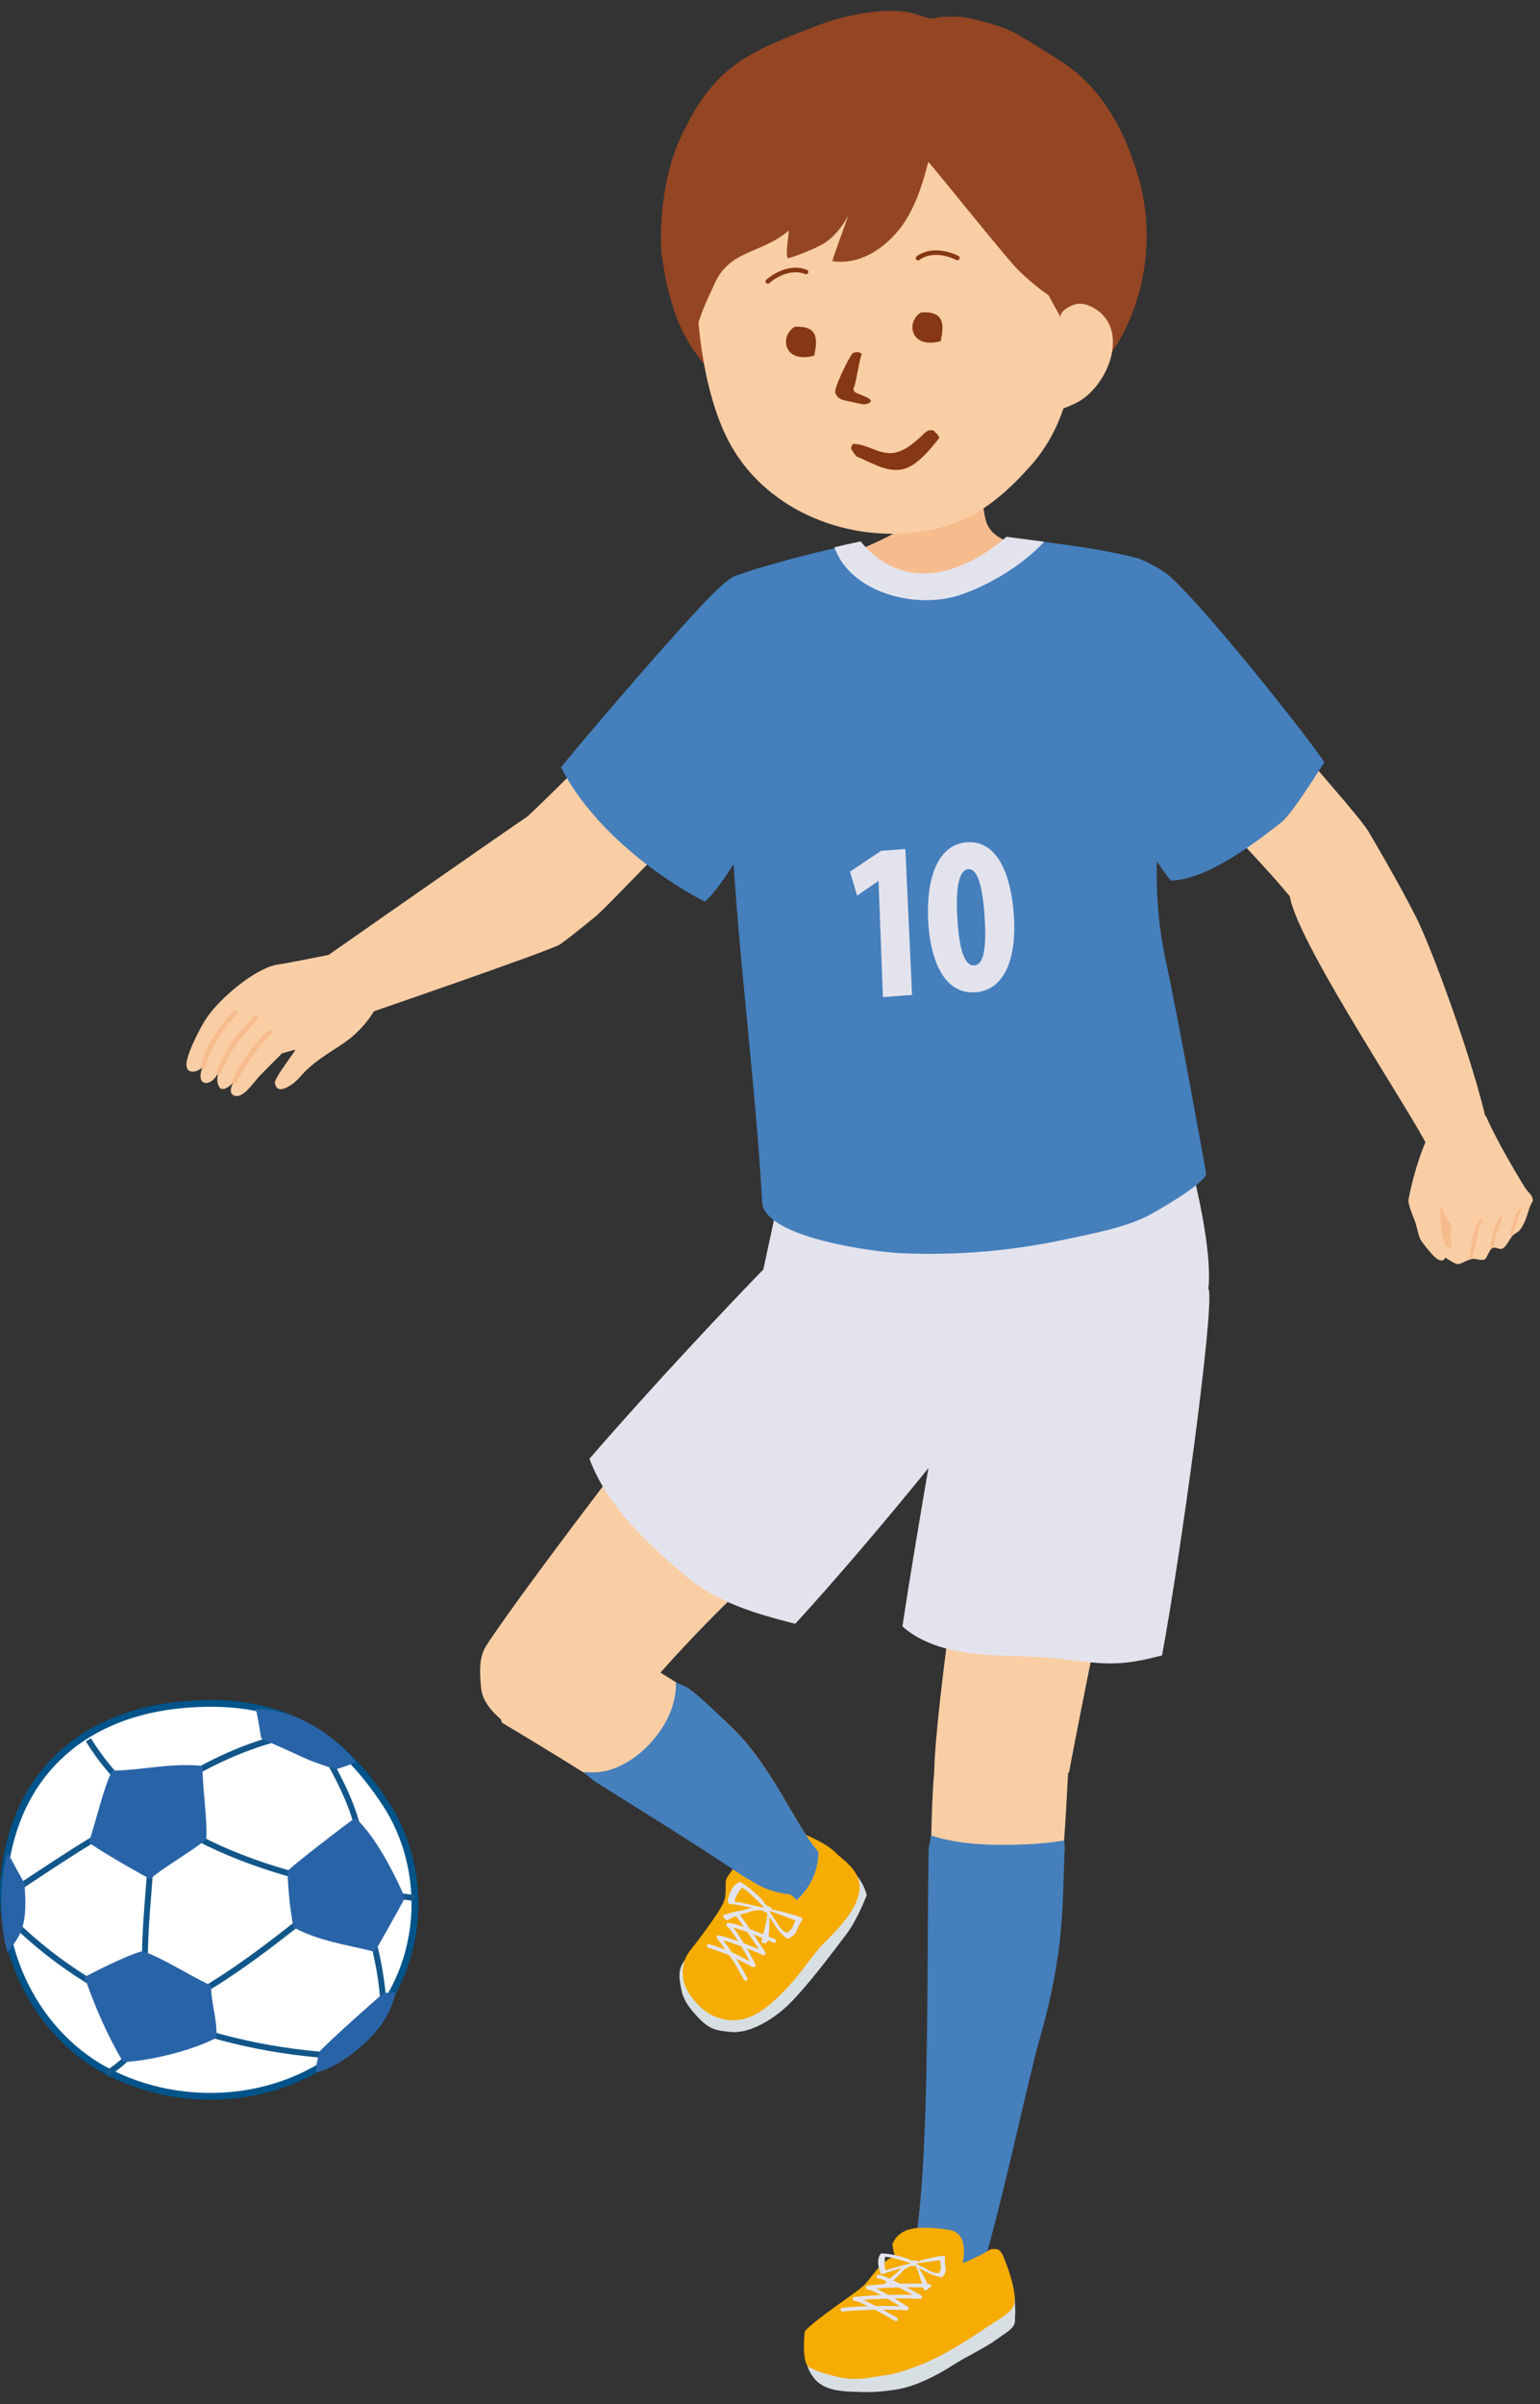 <svg viewBox="0 0 100 156" fill="none" xmlns="http://www.w3.org/2000/svg">
<rect x="0" y="0" width="100" height="156" fill="#333333" stroke="none"/>
<g clip-path="url(#clip0_181_2284)">
<path d="M56.284 122.983C55.974 121.748 54.954 120.965 53.925 119.99C53.434 119.523 52.357 119.531 51.58 119.188C49.008 119.646 48.108 122.929 47.039 124.84C46.443 125.906 44.343 126.589 44.14 127.93C44.077 128.353 44.191 128.839 44.247 129.122C44.38 129.802 44.779 130.341 45.369 130.956C46.145 131.767 46.634 131.76 47.384 131.853C48.702 132.016 50.276 130.963 51.108 130.176C52.373 128.98 54.166 126.554 54.947 125.532C55.472 124.848 55.944 123.82 56.283 122.983L56.284 122.983Z" fill="#D8DFE2"/>
<path d="M55.813 122.358C55.754 121.298 54.74 120.707 54.279 120.241C53.752 119.708 52.914 119.324 52.222 119.015C51.624 118.748 49.147 119.546 48.849 119.874C48.389 120.381 47.582 121.237 47.215 121.824C47.002 122.168 47.255 122.809 46.984 123.448C46.666 124.2 45.109 126.204 44.843 126.538C44.446 127.03 44.247 127.65 44.365 128.394C44.474 129.079 44.893 129.656 45.436 130.196C46.169 130.923 47.25 131.267 48.279 131.019C49.191 130.798 49.99 130.114 50.644 129.474C51.815 128.329 52.349 127.458 53.139 126.484C53.657 125.843 55.905 124.042 55.812 122.358L55.813 122.358Z" fill="#F6AC00"/>
<path d="M49.58 126.871C49.539 126.871 49.496 126.85 49.474 126.81C49.327 126.559 49.045 126.14 48.841 125.835L48.677 125.591C48.34 125.084 48.11 124.744 47.76 124.292C47.719 124.239 47.728 124.162 47.782 124.12C47.835 124.079 47.912 124.089 47.953 124.142C48.308 124.6 48.54 124.944 48.88 125.454L49.043 125.697C49.262 126.023 49.533 126.427 49.684 126.685C49.719 126.744 49.699 126.819 49.641 126.853C49.622 126.865 49.6 126.87 49.579 126.87L49.58 126.871Z" fill="#E4E3EE"/>
<path d="M50.27 126.077C50.253 126.077 50.235 126.073 50.219 126.065C49.635 125.795 47.708 125.025 47.302 125.025C47.297 125.025 47.294 125.027 47.289 125.025C47.223 125.025 47.169 124.973 47.167 124.907C47.166 124.839 47.218 124.782 47.285 124.78H47.297C47.798 124.78 49.845 125.623 50.322 125.843C50.383 125.871 50.409 125.944 50.382 126.005C50.361 126.05 50.317 126.077 50.27 126.077Z" fill="#E4E3EE"/>
<path d="M48.938 127.651C48.89 127.651 48.844 127.623 48.824 127.576C48.619 127.087 47.63 125.364 47.208 124.995C47.158 124.951 47.152 124.874 47.196 124.822C47.241 124.772 47.318 124.766 47.368 124.81C47.854 125.235 48.853 127.015 49.049 127.481C49.075 127.543 49.046 127.615 48.983 127.64C48.968 127.647 48.952 127.651 48.937 127.651H48.938Z" fill="#E4E3EE"/>
<path d="M49.58 126.871C49.563 126.871 49.544 126.868 49.529 126.86C48.961 126.598 47.019 125.868 46.66 125.838C46.593 125.832 46.543 125.773 46.548 125.706C46.554 125.639 46.608 125.59 46.68 125.594C47.097 125.629 49.089 126.387 49.631 126.637C49.693 126.665 49.719 126.738 49.691 126.8C49.67 126.845 49.626 126.87 49.58 126.87V126.871Z" fill="#E4E3EE"/>
<path d="M48.417 128.536C48.376 128.536 48.334 128.514 48.312 128.475C48.243 128.357 48.159 128.207 48.072 128.047C47.916 127.768 47.741 127.451 47.612 127.257C47.22 126.666 46.88 126.187 46.574 125.791C46.533 125.737 46.543 125.661 46.596 125.619C46.649 125.578 46.726 125.588 46.767 125.641C47.077 126.041 47.42 126.525 47.816 127.121C47.95 127.323 48.128 127.645 48.285 127.928C48.373 128.086 48.455 128.234 48.523 128.351C48.557 128.409 48.537 128.484 48.479 128.518C48.46 128.53 48.439 128.536 48.417 128.536Z" fill="#E4E3EE"/>
<path d="M48.938 127.65C48.92 127.65 48.903 127.647 48.886 127.639C48.681 127.544 48.449 127.425 48.21 127.303C47.817 127.102 47.409 126.893 47.067 126.763C46.766 126.65 46.434 126.536 45.986 126.393C45.923 126.372 45.887 126.304 45.907 126.239C45.927 126.175 45.996 126.141 46.06 126.16C46.512 126.304 46.849 126.419 47.153 126.535C47.508 126.67 47.921 126.881 48.32 127.085C48.556 127.206 48.785 127.323 48.988 127.417C49.05 127.445 49.077 127.517 49.049 127.579C49.028 127.624 48.983 127.65 48.938 127.65Z" fill="#E4E3EE"/>
<path d="M63.78 30.664L58.309 31.155C58.309 31.155 58.751 33.953 58.305 34.408C57.859 34.865 55.061 35.969 55.061 35.969C55.562 37.928 55.609 40.029 57.882 40.665C60.873 41.5 63.554 40.834 65.565 38.779C66.341 37.986 66.807 36.333 67.507 35.472C67.301 35.726 65.704 35.252 65.413 35.134C64.742 34.861 64.189 34.456 64.008 33.746C63.759 32.771 63.779 31.666 63.78 30.664Z" fill="#F7BC8E"/>
<path d="M53.146 120.184C51.504 118.233 50.159 114.665 47.534 112.107C44.522 109.173 42.378 108.351 40.408 107.068C39.745 106.636 35.85 105.244 35.243 104.844C35.135 105.243 31.838 109.582 32.584 111.782C36.21 113.929 45.898 119.905 51.146 123.761C52.284 123.015 53.132 121.747 53.146 120.185V120.184Z" fill="#FACEA5"/>
<path d="M47.534 112.107C46.172 110.78 45.278 109.959 44.694 109.546C44.453 109.376 44.11 109.312 43.881 109.162C44.039 111.839 41.224 114.904 38.683 115.01C38.405 115.022 38.126 115.01 37.848 114.988C38.136 115.168 38.389 115.455 38.687 115.642C42.859 118.249 47.882 121.362 51.146 123.76C52.284 123.014 53.133 121.746 53.147 120.184C51.504 118.232 50.159 114.664 47.534 112.107Z" fill="#457FBC"/>
<path d="M54.119 97.611L44.598 89.362C39.934 95.382 34.492 102.489 31.766 106.495C31.287 107.2 31.046 107.735 31.25 109.605C31.453 111.473 34.861 113.552 39.024 114.255C39.722 111.208 47.478 103.337 54.119 97.611Z" fill="#FACEA5"/>
<path d="M69.019 120.26C69.153 119.309 69.416 113.867 69.416 113.867C69.416 113.867 62.446 115.775 60.66 115.055C60.145 120.467 60.715 139.489 59.275 146.499C61.138 147.124 62.193 147.212 63.799 147.173C64.749 144.01 66.075 136.215 67.313 131.983C68.779 126.983 68.623 123.083 69.019 120.259V120.26Z" fill="#FACEA5"/>
<path d="M66.583 119.686C64.547 119.763 62.391 119.735 60.436 119.106C60.428 119.441 60.306 119.747 60.299 120.103C60.157 128 60.412 140.966 59.275 146.498C61.138 147.124 62.193 147.212 63.799 147.172C65.177 142.584 66.733 135.013 67.544 132.193C69.173 126.526 68.99 123.101 69.118 120.397C69.126 120.235 69.173 119.881 69.097 119.438C68.265 119.566 67.425 119.652 66.584 119.685L66.583 119.686Z" fill="#457FBC"/>
<path d="M63.041 95.592C63.041 95.592 60.716 110.785 60.661 115.054C62.369 116.328 69.43 115.019 69.43 115.019C69.22 115.701 73.29 95.475 73.551 94.801L63.041 95.592Z" fill="#FACEA5"/>
<path d="M78.497 83.698C78.489 83.658 78.469 83.621 78.456 83.582C78.473 83.489 78.49 83.396 78.495 83.307C78.697 79.682 76.498 72.004 75.718 70.795L51.453 72.826C51.441 73.826 50.405 78.466 49.568 82.378C47.464 84.533 42.365 89.934 38.277 94.661C39.407 97.727 42.005 100.121 44.448 102.206C46.537 103.99 49.067 104.718 51.638 105.372C54.242 102.54 57.72 98.443 60.285 95.27C59.764 98.312 59.081 102.334 58.597 105.54C58.798 105.713 59.005 105.88 59.227 106.025C60.126 106.612 61.139 106.947 62.189 107.148C64.274 107.549 66.382 107.4 68.484 107.602C69.511 107.702 70.535 107.875 71.567 107.929C72.742 107.992 73.805 107.842 74.94 107.549C75.112 107.506 75.284 107.464 75.457 107.422C76.677 100.845 78.822 85.206 78.497 83.699V83.698Z" fill="#E3E3ED"/>
<path d="M88.852 53.944C88.083 52.65 81.71 45.758 80.423 43.675C79.964 44.095 75.082 48.426 74.805 48.642C75.443 49.286 81.796 55.741 83.755 58.17C86.985 60.507 89.094 54.694 88.852 53.944Z" fill="#FACEA5"/>
<path d="M39.694 47.399C39.685 47.41 39.677 47.421 39.668 47.431C37.931 49.457 35.849 51.475 33.811 53.405C32.632 54.523 38.205 59.889 38.758 59.395C39.796 58.471 43.569 54.408 45.52 52.612C43.404 51.106 41.498 49.295 39.694 47.399Z" fill="#FACEA5"/>
<path d="M47.976 37.292C47.397 37.393 46.413 38.38 45.516 39.337C42.465 42.593 37.503 48.466 36.425 49.79C38.748 54.325 43.798 57.545 45.78 58.506C47.759 56.684 50.471 50.725 50.585 50.587C51.925 48.974 50.756 36.809 47.976 37.292Z" fill="#457FBC"/>
<path d="M78.318 76.173C78.324 76.018 76.287 64.983 75.808 62.869C74.305 56.219 75.702 52.355 75.688 45.663C75.687 44.963 74.637 36.427 73.842 36.215C72.118 35.757 69.828 35.426 67.954 35.181C67.18 35.08 66.396 35.102 65.833 35.028C61.801 39.064 58.11 38.444 55.529 35.285C52.015 36.025 49.13 36.872 47.977 37.293C47.956 39.691 47.436 49.455 47.442 51.176C47.464 58.316 49.086 70.057 49.487 77.999C49.607 80.343 56.921 81.249 58.426 81.319C62.082 81.49 65.758 81.177 69.336 80.396C71.004 80.032 72.944 79.685 74.488 78.921C75.051 78.642 78.299 76.767 78.318 76.173Z" fill="#457FBC"/>
<path d="M62.411 38.587C64.022 38.039 65.845 36.98 67.105 35.839C67.341 35.624 67.58 35.395 67.811 35.155C66.849 35.026 65.984 34.918 65.356 34.834C62.159 37.584 58.462 38.291 55.882 35.132C55.304 35.254 54.736 35.382 54.182 35.514C55.202 38.424 59.414 39.609 62.41 38.587L62.411 38.587Z" fill="#E3E3ED"/>
<path d="M75.739 37.218C75.518 37.049 74.464 36.407 73.841 36.214C73.35 36.063 71.965 39.578 71.11 42.884C70.382 45.698 70.673 47.196 70.819 48.151C70.964 49.106 71.356 49.903 72.065 51.007C73.507 53.251 75.01 55.895 76.015 57.137C78.71 57.137 82.618 53.763 83.183 53.387C83.952 52.747 85.553 50.131 85.993 49.473C85.183 48.123 77.666 38.684 75.739 37.218Z" fill="#457FBC"/>
<path d="M88.852 53.944C88.852 53.944 84.079 57.205 83.755 58.17C84.277 61.378 92.68 73.699 92.831 74.741C92.967 74.722 96.241 73.731 96.704 73.699C96.155 70.264 93.132 61.879 91.983 59.577C90.832 57.275 88.852 53.944 88.852 53.944H88.852Z" fill="#FACEA5"/>
<path d="M99.035 77.083C98.646 76.48 97.021 73.729 96.506 72.448C96.097 72.249 93.621 73.714 93.128 74.43C92.762 74.962 92.573 75.615 92.635 76.399C92.641 76.463 92.644 76.527 92.648 76.59C92.801 77.462 93.407 79.039 93.407 79.039C93.407 79.039 92.947 80.315 93.067 80.88C93.133 80.972 93.18 81.04 93.185 81.058C93.337 81.235 94.045 81.79 94.509 81.991C94.787 82.112 94.987 81.887 95.525 81.7C95.732 81.627 96.221 81.849 96.414 81.718C96.567 81.614 96.709 81.127 96.867 81.02C97.138 80.834 97.356 81.177 97.634 80.977C97.876 80.806 98.058 80.301 98.297 80.119C98.541 79.937 98.692 79.927 98.93 79.434C99.203 78.933 99.239 78.4 99.536 77.929C99.532 77.536 99.275 77.453 99.035 77.083Z" fill="#FACEA5"/>
<path d="M93.176 77.424C93.197 77.896 93.12 78.375 93.251 78.822C93.293 78.966 93.349 79.388 93.402 79.785C93.529 80.09 93.666 80.392 93.776 80.702C93.969 80.876 94.209 81.135 94.279 81.11C94.275 81.01 94.148 80.154 94.163 80.056C94.197 79.823 94.376 79.575 94.163 79.363C93.832 79.038 93.648 78.447 93.518 77.849C93.406 77.707 93.289 77.567 93.176 77.423V77.424Z" fill="#F7BC8E"/>
<path d="M95.723 79.946C95.532 80.537 95.491 81.136 95.414 81.738C95.468 81.723 95.522 81.718 95.578 81.714C95.63 81.421 95.721 81.135 95.799 80.847C95.915 80.408 96.087 79.504 96.101 79.487C96.155 79.424 96.334 79.149 96.29 79.087C95.801 79.242 95.785 79.753 95.723 79.946H95.723Z" fill="#F7BC8E"/>
<path d="M97.558 78.938C97.574 78.876 97.593 78.818 97.61 78.756C97.605 78.76 97.599 78.762 97.594 78.767C97.49 78.851 97.406 78.957 97.316 79.113C97.115 79.459 96.984 79.839 96.905 80.233C96.854 80.49 96.751 80.767 96.787 81.034C97.022 81.02 97.018 80.705 97.047 80.534C97.095 80.248 97.208 79.986 97.327 79.727C97.329 79.702 97.493 79.178 97.558 78.94V78.938Z" fill="#F7BC8E"/>
<path d="M98.454 79.491C98.558 79.099 98.699 78.621 98.83 78.367C98.83 78.362 98.83 78.355 98.829 78.351C98.832 78.361 98.567 78.554 98.538 78.598C98.316 78.924 98.209 79.473 98.102 79.855C98.086 79.916 98.073 80.258 98.056 80.275C98.097 80.235 98.144 80.2 98.194 80.171C98.271 79.942 98.364 79.717 98.454 79.492L98.454 79.491Z" fill="#F7BC8E"/>
<path d="M92.689 73.834C92.177 74.918 91.683 76.618 91.457 77.866C91.437 78.193 91.767 78.959 91.884 79.257C91.983 79.506 92.118 80.306 92.308 80.546C92.384 80.643 93.126 81.695 93.496 81.778C94.053 81.903 93.853 81.089 93.828 80.816C93.801 80.511 93.622 80.113 93.592 79.812C93.554 79.452 93.497 78.641 93.497 78.641C93.497 78.641 93.587 78.051 93.873 77.648C94.387 76.924 94.542 75.159 93.961 74.302C93.527 74.331 93.001 73.651 92.69 73.834H92.689Z" fill="#FACEA5"/>
<path d="M34.304 52.956C34.114 53.027 20.117 62.819 20.117 62.819L23.49 65.896C23.49 65.896 35.841 61.66 36.384 61.271C37.3 60.613 38.759 59.395 38.759 59.395C38.759 59.395 36.322 54.426 34.304 52.956Z" fill="#FACEA5"/>
<path d="M25.052 117.057C22.308 112.874 18.733 110.022 11.934 110.614C4.883 111.227 1.221 115.568 0.377 120.875C-0.512 126.453 2.37 132.14 7.215 134.543C12.387 137.108 18.884 136.337 23.03 132.436C27.669 128.074 27.987 121.535 25.052 117.057Z" fill="white"/>
<path d="M13.64 136.254C11.37 136.254 9.116 135.73 7.118 134.74C2.193 132.297 -0.733 126.452 0.161 120.841C1.127 114.768 5.412 110.96 11.916 110.395C12.515 110.344 13.102 110.316 13.663 110.316C20.074 110.316 23.216 113.855 25.237 116.937C28.003 121.158 28.185 127.891 23.182 132.597C20.675 134.955 17.287 136.254 13.641 136.254H13.64ZM13.662 110.755C13.114 110.755 12.539 110.781 11.954 110.832C5.666 111.379 1.526 115.052 0.594 120.909C-0.271 126.335 2.555 131.985 7.312 134.345C9.249 135.305 11.436 135.813 13.638 135.813C17.173 135.813 20.454 134.557 22.878 132.275C27.705 127.735 27.533 121.243 24.867 117.177C21.915 112.676 18.564 110.755 13.66 110.755L13.662 110.755Z" fill="#00548A"/>
<path d="M26.909 123.361C16.008 122.016 9.029 118.627 5.578 113.002L5.906 112.8C9.292 118.319 16.178 121.649 26.956 122.978L26.909 123.361Z" fill="#12568A"/>
<path d="M22.286 133.628C13.454 133.179 5.657 129.925 0.333 124.465L0.608 124.196C5.865 129.586 13.571 132.798 22.306 133.242L22.286 133.627L22.286 133.628Z" fill="#12568A"/>
<path d="M9.617 131.16L9.571 130.932C9.016 128.249 9.232 125.513 9.441 122.866C9.577 121.148 9.717 119.375 9.643 117.634C7.146 118.805 4.805 120.35 2.538 121.844C1.929 122.245 1.32 122.646 0.709 123.041L0.501 122.717C1.112 122.323 1.718 121.923 2.326 121.522C4.683 119.968 7.122 118.362 9.742 117.164L9.998 117.047L10.014 117.328C10.118 119.185 9.969 121.073 9.824 122.896C9.624 125.44 9.416 128.067 9.902 130.625C13.694 129.014 16.981 126.417 20.16 123.905C20.327 123.773 20.491 123.619 20.672 123.451C21.24 122.923 21.946 122.265 22.572 122.242C23.486 122.203 23.709 123.191 23.893 123.979C23.937 124.166 23.98 124.349 24.03 124.514C24.757 126.919 25.102 128.933 25.116 130.855L24.732 130.857C24.718 128.974 24.378 126.994 23.662 124.626C23.61 124.454 23.565 124.263 23.519 124.067C23.316 123.199 23.141 122.626 22.614 122.626C22.604 122.626 22.596 122.626 22.586 122.627C22.104 122.645 21.429 123.274 20.936 123.733C20.746 123.909 20.573 124.071 20.427 124.186C17.138 126.784 13.766 129.449 9.833 131.072L9.618 131.161L9.617 131.16Z" fill="#12568A"/>
<path d="M9.588 117.275L9.354 116.969C14.935 112.697 19.924 112.112 20.231 112.302L20.325 112.504C20.3 112.646 20.16 112.674 20.092 112.688L20.083 112.647L20.082 112.652C19.645 112.596 14.914 113.198 9.588 117.275Z" fill="#12568A"/>
<path d="M23.213 122.659L22.999 122.437C22.55 121.974 21.88 121.78 21.254 121.932L21.162 121.558C21.822 121.398 22.517 121.553 23.046 121.963C23.935 118.986 21.914 115.542 20.281 112.76L20.016 112.307L20.347 112.112L20.612 112.565C22.337 115.503 24.484 119.16 23.316 122.368L23.212 122.658L23.213 122.659Z" fill="#12568A"/>
<path d="M6.989 134.768L6.785 134.441C8.216 133.543 9.397 132.195 9.867 130.923L10.228 131.057C9.632 132.669 8.164 134.03 6.989 134.768Z" fill="#12568A"/>
<path d="M13.147 114.594C11.033 114.373 9.05 114.906 7.299 114.896C6.786 115.741 6.133 118.576 5.761 119.569C7.299 120.614 9.758 121.938 9.758 121.938C10.352 121.348 12.847 119.877 13.396 119.349C13.474 118.086 13.147 116.022 13.147 114.594Z" fill="#2963A7"/>
<path d="M24.335 126.656C24.346 126.637 25.717 124.245 26.294 123.159C25.928 122.278 24.562 119.313 23.071 117.965C22.339 118.478 19.395 120.734 18.667 121.41C18.723 122.784 18.827 123.821 19.051 125.066C20.7 125.967 22.534 126.197 24.335 126.656Z" fill="#2963A7"/>
<path d="M9.277 126.607C8.172 126.881 5.669 128.194 5.493 128.294C6.192 130.275 6.923 131.983 7.995 133.814C9.895 133.715 12.534 133.03 14.053 132.24C14.117 130.99 13.697 129.986 13.707 128.841C12.245 128.174 10.786 127.176 9.277 126.607Z" fill="#2963A7"/>
<path d="M23.061 133.121C24.702 131.798 25.353 130.669 25.707 129.29L24.928 129.321C24.128 129.987 21.689 132.172 20.792 133.077C20.772 133.095 20.479 133.95 20.534 134.467C20.537 134.489 21.574 134.319 23.061 133.12V133.121Z" fill="#2963A7"/>
<path d="M1.367 125.341C1.732 124.366 1.653 123.321 1.598 122.23C1.446 121.952 1.295 121.672 1.134 121.4C1.002 121.173 0.773 120.687 0.504 120.267C-0.037 121.696 -0.061 125.066 0.489 126.687C0.847 126.212 1.12 125.89 1.368 125.341L1.367 125.341Z" fill="#2963A7"/>
<path d="M23.107 114.337C21.511 112.384 19.046 110.898 16.599 110.898C16.752 111.389 16.862 112.279 16.961 112.785C17.003 112.822 17.049 112.854 17.091 112.889C18.031 113.273 18.948 113.712 19.882 114.128C20.499 114.405 21.157 114.595 21.797 114.819C22.265 114.667 22.549 114.594 23.107 114.337Z" fill="#2963A7"/>
<path d="M62.49 147.034C62.649 146.154 62.791 144.881 61.588 144.69C60.825 144.569 59.524 144.439 58.804 144.754C58.361 144.947 58.093 145.261 57.948 145.628C57.982 145.906 58.044 146.182 58.122 146.463C58.283 146.699 58.431 146.941 58.542 147.22C59.82 147.386 61.171 147.291 62.49 147.034Z" fill="#F6AC00"/>
<path d="M65.89 149.06C65.839 149.072 52.364 153.16 52.364 153.16C52.364 153.16 52.325 153.636 52.87 154.336C53.423 155.046 54.46 155.167 55.217 155.199C56.431 155.248 56.982 155.251 58.195 155.063C59.428 154.871 60.876 154.138 61.934 153.444C62.668 152.963 64.019 152.331 64.725 151.803C65.058 151.554 65.445 151.355 65.729 151.035C66 150.732 65.872 150.537 65.926 150.128C65.941 150.009 65.89 149.06 65.89 149.06Z" fill="#D8DFE2"/>
<path d="M65.738 148.151C65.582 147.504 65.295 146.762 65.132 146.378C64.97 145.994 64.76 145.879 64.314 145.968C63.749 146.325 62.453 146.959 61.743 147.1C60.8 147.285 59.676 147.039 58.756 146.551C57.587 145.934 56.633 147.814 56.092 148.308C55.429 148.915 53.102 150.374 52.263 151.274C52.152 152.254 52.175 153.353 52.519 153.604C52.524 153.617 53.351 154.055 54.713 154.303C55.776 154.497 56.559 154.258 57.781 154.087C59.781 153.653 61.739 152.603 63.638 151.308C64.519 150.708 65.421 150.22 65.71 149.814C65.999 149.407 65.894 148.798 65.738 148.151Z" fill="#F6AC00"/>
<path d="M61.351 146.745C61.349 146.632 61.389 146.523 61.343 146.413C61.331 146.383 61.292 146.371 61.252 146.377C60.709 146.454 60.18 146.565 59.666 146.721C59.624 146.734 59.583 146.745 59.542 146.757C59.546 146.741 59.551 146.725 59.558 146.714C59.575 146.681 59.27 146.65 59.217 146.702C59.213 146.704 59.211 146.708 59.208 146.712C59.163 146.687 59.117 146.661 59.07 146.638C58.911 146.559 58.736 146.502 58.557 146.451C58.158 146.336 57.681 146.238 57.25 146.229C57.224 146.229 57.2 146.241 57.186 146.257C56.945 146.553 57.015 146.968 57.098 147.291C57.118 147.366 57.171 147.525 57.236 147.556C57.347 147.61 57.498 147.5 57.614 147.464C57.84 147.39 58.147 147.294 58.571 147.169C58.338 147.319 58.361 147.397 58.135 147.567C57.837 147.79 57.605 148.03 57.352 148.295C57.319 148.33 57.669 148.514 57.716 148.422C57.799 148.264 57.956 148.055 58.087 147.916C58.291 147.699 58.482 147.532 58.653 147.339C58.764 147.214 59.03 147.085 59.152 147.027C59.153 147.034 59.153 147.041 59.155 147.048C59.242 147.061 59.339 147.055 59.435 147.043C59.449 147.053 59.465 147.063 59.482 147.074C59.718 147.588 59.83 148.127 60.026 148.65C60.112 148.619 60.197 148.585 60.28 148.548C60.365 148.382 59.919 147.583 59.813 147.414C59.775 147.353 59.709 147.26 59.647 147.171C59.665 147.182 59.684 147.191 59.701 147.2C59.921 147.301 60.126 147.416 60.337 147.526C60.474 147.597 60.894 147.738 61.128 147.777C61.246 147.796 61.413 147.481 61.409 147.271C61.406 147.094 61.355 146.923 61.351 146.745ZM57.494 147.256C57.429 147.148 57.446 146.977 57.441 146.86C57.436 146.719 57.475 146.444 57.475 146.444C57.475 146.444 57.771 146.478 57.903 146.505C58.243 146.576 59 146.797 59.142 146.86C59.142 146.864 59.142 146.867 59.142 146.87C58.653 147.003 58.222 147.102 57.738 147.25C57.625 147.284 57.583 147.401 57.495 147.256L57.494 147.256ZM60.971 147.496C60.719 147.56 60.346 147.353 60.156 147.239C59.921 147.099 59.738 147.052 59.523 146.896C59.523 146.889 59.525 146.882 59.525 146.876C59.674 146.835 60.519 146.751 61.039 146.673C61.078 146.831 61.06 146.907 61.093 147.067C61.118 147.184 61.042 147.478 60.971 147.496Z" fill="#E4E3EE"/>
<path d="M59.743 149.178C59.718 149.178 59.692 149.169 59.671 149.153C59.528 149.06 57.478 147.902 57.023 147.851C56.956 147.843 56.908 147.783 56.916 147.715C56.923 147.648 56.982 147.604 57.051 147.608C57.597 147.669 59.741 148.902 59.815 148.957C59.87 148.997 59.882 149.073 59.841 149.127C59.818 149.161 59.78 149.178 59.743 149.178Z" fill="#E4E3EE"/>
<path d="M56.355 148.563C56.293 148.563 56.241 148.518 56.234 148.455C56.225 148.388 56.273 148.327 56.34 148.319C57.403 148.192 59.162 148.145 60.345 148.213C60.412 148.217 60.463 148.275 60.46 148.342C60.456 148.409 60.403 148.464 60.331 148.457C59.16 148.39 57.419 148.436 56.37 148.562C56.365 148.563 56.36 148.563 56.356 148.563H56.355Z" fill="#E4E3EE"/>
<path d="M58.877 149.915C58.852 149.915 58.826 149.907 58.804 149.89C58.637 149.773 56.784 148.611 56.341 148.561C56.274 148.553 56.226 148.493 56.233 148.426C56.242 148.36 56.3 148.314 56.368 148.318C56.927 148.381 58.933 149.682 58.951 149.694C59.005 149.735 59.016 149.812 58.976 149.866C58.952 149.899 58.914 149.915 58.878 149.915L58.877 149.915Z" fill="#E4E3EE"/>
<path d="M55.489 149.3C55.428 149.3 55.375 149.255 55.369 149.192C55.36 149.125 55.408 149.065 55.475 149.056C56.562 148.926 58.599 148.866 59.75 148.933C59.817 148.936 59.869 148.995 59.864 149.062C59.861 149.128 59.813 149.187 59.736 149.177C58.597 149.113 56.579 149.17 55.505 149.299C55.499 149.299 55.494 149.3 55.489 149.3Z" fill="#E4E3EE"/>
<path d="M58.179 150.628C58.155 150.628 58.129 150.62 58.107 150.604C57.965 150.511 55.925 149.351 55.476 149.3C55.409 149.292 55.36 149.231 55.368 149.164C55.375 149.097 55.433 149.054 55.503 149.056C56.059 149.119 58.235 150.394 58.252 150.407C58.307 150.446 58.318 150.523 58.278 150.578C58.254 150.611 58.217 150.628 58.179 150.628Z" fill="#E4E3EE"/>
<path d="M54.705 150.004C54.643 150.004 54.59 149.959 54.583 149.896C54.575 149.829 54.623 149.768 54.69 149.761C55.803 149.625 57.757 149.605 58.885 149.671C58.952 149.675 59.003 149.732 59 149.8C58.996 149.867 58.939 149.928 58.871 149.915C57.754 149.852 55.819 149.871 54.719 150.003C54.714 150.004 54.709 150.004 54.705 150.004Z" fill="#E4E3EE"/>
<path d="M51.731 124.161C51.835 124.028 51.916 123.88 51.918 123.716C51.922 123.483 51.63 123.174 51.461 123.038C51.295 122.905 51.143 122.911 50.938 122.879C50.165 122.759 49.421 122.479 48.763 122.035C48.62 121.966 48.485 121.892 48.358 121.813C48.289 121.928 48.244 122.061 48.223 122.206C48.168 122.597 48.415 123.132 48.652 123.38C49.088 123.837 50.779 125.135 51.447 124.466C51.538 124.375 51.644 124.274 51.731 124.161Z" fill="#F6AC00"/>
<path d="M51.92 124.856C51.985 124.739 52.091 124.653 52.111 124.516C52.117 124.479 52.084 124.447 52.041 124.431C51.445 124.218 50.844 124.047 50.231 123.932C50.183 123.922 50.134 123.912 50.085 123.902C50.1 123.887 50.115 123.874 50.128 123.866C50.165 123.842 49.875 123.649 49.791 123.672C49.786 123.673 49.781 123.675 49.776 123.676C49.745 123.627 49.714 123.577 49.682 123.529C49.568 123.364 49.427 123.213 49.276 123.066C48.941 122.738 48.519 122.385 48.088 122.146C48.062 122.132 48.03 122.131 48.008 122.139C47.586 122.31 47.408 122.764 47.298 123.136C47.273 123.224 47.231 123.411 47.278 123.477C47.358 123.591 47.577 123.561 47.715 123.585C47.988 123.631 48.355 123.698 48.856 123.799C48.532 123.825 48.509 123.916 48.179 123.967C47.744 124.033 47.366 124.152 46.95 124.285C46.896 124.3 47.139 124.675 47.242 124.607C47.42 124.492 47.704 124.365 47.921 124.294C48.256 124.185 48.549 124.118 48.838 124.016C49.027 123.949 49.372 123.959 49.53 123.966C49.526 123.974 49.523 123.981 49.52 123.989C49.6 124.048 49.702 124.094 49.805 124.134C49.815 124.152 49.824 124.171 49.835 124.19C49.765 124.836 49.554 125.44 49.438 126.072C49.543 126.085 49.65 126.097 49.756 126.104C49.941 125.982 49.971 124.938 49.966 124.71C49.963 124.629 49.952 124.499 49.942 124.377C49.956 124.397 49.969 124.417 49.981 124.434C50.142 124.655 50.28 124.879 50.426 125.103C50.522 125.248 50.861 125.614 51.074 125.779C51.181 125.862 51.539 125.633 51.662 125.419C51.766 125.239 51.818 125.039 51.92 124.857V124.856ZM47.718 123.312C47.718 123.169 47.836 123.006 47.902 122.885C47.981 122.74 48.186 122.483 48.186 122.483C48.186 122.483 48.465 122.675 48.581 122.771C48.883 123.025 49.514 123.652 49.618 123.792C49.617 123.796 49.614 123.798 49.613 123.801C49.039 123.674 48.545 123.545 47.967 123.435C47.834 123.41 47.719 123.505 47.718 123.312ZM51.086 125.411C50.791 125.341 50.54 124.933 50.416 124.717C50.263 124.449 50.106 124.304 49.984 124.033C49.988 124.025 49.993 124.019 49.997 124.012C50.171 124.051 51.075 124.417 51.648 124.616C51.592 124.797 51.529 124.862 51.466 125.043C51.421 125.173 51.167 125.43 51.086 125.411Z" fill="#E4E3EE"/>
<path d="M12.183 68.634C12.466 67.67 13.159 66.465 13.292 66.248C13.388 66.09 13.51 65.916 13.654 65.734C14.461 64.712 15.969 63.387 17.347 62.792C17.718 62.632 18.116 62.572 18.487 62.518C18.86 62.464 22.401 61.751 23.145 61.612C23.308 61.581 24.938 63.714 24.853 63.918C24.904 64.914 23.862 66.617 22.38 67.648C21.518 68.247 20.732 68.663 19.934 69.407C19.605 69.713 19.288 70.161 18.909 70.399C18.627 70.575 17.957 70.992 17.849 70.27C17.815 70.041 18.585 68.995 18.801 68.682C18.841 68.62 19.231 68.113 19.164 68.121C19.098 68.13 18.311 68.356 18.311 68.356C18.311 68.356 16.948 69.72 16.851 69.825C16.457 70.255 15.836 71.216 15.3 71.12C14.702 71.01 15.147 70.248 15.147 70.248C15.147 70.248 14.719 70.722 14.412 70.664C14.257 70.636 14.211 70.506 14.153 70.343C14.039 70.028 14.182 69.613 14.182 69.613C14.182 69.613 14.002 69.949 13.787 70.115C13.487 70.344 13.265 70.294 13.153 70.202C12.994 70.074 12.957 69.707 13.161 69.225C12.888 69.597 11.817 69.885 12.184 68.632L12.183 68.634Z" fill="#FACEA5"/>
<path d="M13.186 69.362C13.169 69.362 13.151 69.359 13.134 69.353C13.05 69.324 13.005 69.234 13.033 69.148L13.054 69.086C13.129 68.849 13.357 68.128 13.779 67.385C14.054 66.897 14.789 65.965 15.136 65.624C15.199 65.562 15.301 65.563 15.363 65.627C15.426 65.69 15.425 65.792 15.36 65.854C15.028 66.181 14.324 67.077 14.059 67.544C13.654 68.258 13.433 68.955 13.361 69.184L13.338 69.253C13.315 69.32 13.253 69.362 13.186 69.362Z" fill="#F7BC8E"/>
<path d="M14.205 69.75C14.188 69.75 14.17 69.747 14.153 69.741C14.069 69.712 14.024 69.622 14.053 69.536C14.107 69.378 14.506 68.466 15.037 67.646C15.361 67.149 16.421 66.01 16.467 65.961C16.528 65.896 16.63 65.893 16.694 65.953C16.759 66.014 16.762 66.116 16.702 66.18C16.691 66.193 15.615 67.349 15.307 67.822C14.757 68.67 14.387 69.552 14.357 69.641C14.335 69.707 14.271 69.75 14.205 69.75Z" fill="#F7BC8E"/>
<path d="M15.213 70.34C15.19 70.34 15.167 70.335 15.145 70.325C15.064 70.287 15.03 70.192 15.067 70.111C15.581 69.008 16.724 67.436 17.42 66.874C17.489 66.819 17.591 66.83 17.647 66.898C17.703 66.968 17.691 67.069 17.622 67.125C16.968 67.652 15.847 69.198 15.358 70.247C15.331 70.306 15.273 70.34 15.213 70.34V70.34Z" fill="#F7BC8E"/>
<path d="M57.333 64.706L57.047 57.175L57.026 57.177L55.657 58.116L55.193 56.563L57.216 55.212L58.79 55.093L59.225 64.563L57.333 64.706Z" fill="#E3E3ED"/>
<path d="M60.27 59.76C60.133 57.094 60.852 54.801 62.775 54.657C64.844 54.503 65.652 56.93 65.828 59.279C66.058 62.363 65.138 64.257 63.356 64.391C61.222 64.551 60.392 62.138 60.27 59.76ZM63.934 59.459C63.798 57.431 63.459 56.359 62.873 56.403C62.32 56.444 62.038 57.438 62.165 59.592C62.293 61.746 62.668 62.694 63.268 62.648C63.727 62.614 64.105 62.035 63.934 59.459Z" fill="#E3E3ED"/>
<path d="M69.104 4.116C68.172 3.49 67.215 2.933 66.261 2.334C65.352 1.767 63.838 1.373 62.833 1.163C62.257 1.042 61.733 1.097 61.15 1.102C60.818 1.104 60.597 1.252 60.276 1.179C60.276 1.179 59.446 0.912 59.275 0.867C57.588 0.413 54.79 0.973 52.934 1.709C50.685 2.602 48.264 3.429 46.593 5.201C44.456 7.469 43.625 10.191 43.14 13.313C42.818 15.381 43.202 17.244 43.582 19.376C43.779 20.48 44.369 21.719 44.989 22.655C45.162 22.915 46.469 24.682 46.718 24.656C46.718 24.656 69.793 25.362 69.833 25.363C70.595 25.387 72.046 23.1 72.403 22.541C74.396 19.425 74.972 15.338 73.991 11.741C73.192 8.808 71.694 5.852 69.103 4.116H69.104Z" fill="#944523"/>
<path d="M45.271 18.953L46.745 8.846L61.381 7.036L69.496 21.714C69.942 24.802 68.898 28.002 66.948 30.199C64.618 32.823 62.492 34.289 58.964 34.589C54.264 34.99 49.123 32.725 47.016 28.022C45.316 24.231 45.225 19.218 45.271 18.953Z" fill="#FACEA5"/>
<path fill-rule="evenodd" clip-rule="evenodd" d="M70.88 19.91C73.501 21.209 71.993 25.16 69.807 26.184C69.619 26.273 68.318 26.88 67.969 26.721C67.622 26.561 68.868 20.497 68.868 20.492C68.901 20.097 69.706 19.73 70.027 19.71C70.315 19.694 70.611 19.774 70.88 19.91Z" fill="#FACEA5"/>
<path fill-rule="evenodd" clip-rule="evenodd" d="M55.597 25.493C55.429 25.403 55.369 25.252 55.463 25.109C55.559 24.963 55.84 23.141 55.956 23.001C55.929 22.833 55.498 22.799 55.351 22.945C55.138 23.16 54.114 25.239 54.242 25.51C54.33 25.701 54.401 25.806 54.635 25.917C54.776 25.985 55.761 26.172 55.925 26.216C56.129 26.27 56.505 26.209 56.545 26.026C56.589 25.834 55.764 25.582 55.597 25.493Z" fill="#853813"/>
<path fill-rule="evenodd" clip-rule="evenodd" d="M60.671 28.017L60.727 28.013C60.515 27.826 60.235 27.918 60.059 28.083C59.441 28.667 58.721 29.352 57.9 29.401C57.031 29.455 56.22 28.8 55.43 28.807C55.421 28.796 55.408 28.792 55.398 28.78C55.335 28.874 55.287 28.979 55.253 29.093C55.355 29.283 55.477 29.458 55.612 29.616C56.805 30.107 57.994 30.956 59.231 30.193C59.867 29.798 60.523 29.035 60.996 28.406C60.929 28.238 60.816 28.1 60.671 28.017Z" fill="#853813"/>
<path fill-rule="evenodd" clip-rule="evenodd" d="M59.802 20.274C58.811 20.884 59.1 22.675 61.083 22.14C61.264 21.247 61.458 20.159 59.802 20.274Z" fill="#853813"/>
<path fill-rule="evenodd" clip-rule="evenodd" d="M51.59 21.213C50.599 21.823 50.89 23.615 52.871 23.078C53.053 22.185 53.246 21.096 51.59 21.213Z" fill="#853813"/>
<path d="M62.187 16.886C62.159 16.891 62.13 16.886 62.102 16.872C61.444 16.537 60.421 16.336 59.7 16.869C59.635 16.918 59.542 16.904 59.494 16.838C59.445 16.773 59.459 16.68 59.524 16.631C60.354 16.018 61.503 16.236 62.236 16.608C62.308 16.644 62.337 16.733 62.301 16.807C62.277 16.852 62.234 16.881 62.187 16.886Z" fill="#853813"/>
<path d="M49.878 18.408C49.831 18.415 49.782 18.398 49.748 18.36C49.694 18.297 49.701 18.204 49.763 18.151C50.383 17.611 51.445 17.12 52.398 17.513C52.473 17.544 52.509 17.63 52.478 17.707C52.446 17.782 52.361 17.818 52.285 17.787C51.457 17.446 50.513 17.89 49.956 18.374C49.933 18.396 49.905 18.406 49.878 18.408Z" fill="#853813"/>
<path d="M45.528 6.748C48.599 3.04 58.172 0.477 63.171 3.502C64.716 4.253 67.082 5.822 68.299 9.086C70.147 14.051 68.27 19.237 68.259 19.255C67.577 18.872 66.327 17.788 65.791 17.17C64.209 15.35 60.782 11.051 60.293 10.519C60.228 10.449 59.772 13.24 58.323 14.972C57.23 16.279 55.718 17.19 54.055 16.948C54.029 16.847 55.149 13.864 55.075 13.999C54.665 14.767 54.07 15.475 53.434 15.836C52.798 16.197 51.623 16.655 51.16 16.76C50.951 16.467 51.301 14.894 51.2 14.978C49.384 16.506 47.405 16.182 46.396 18.421C45.911 19.497 45.3 20.655 45.201 21.795C45.022 21.64 44.623 21.256 43.967 20.516C43.16 18.727 43.032 16.675 42.945 16.37C42.945 16.37 42.459 10.457 45.529 6.749L45.528 6.748Z" fill="#944523"/>
</g>
<defs>
<clipPath id="clip0_181_2284">
<rect width="99.536" height="154.524" fill="white" transform="translate(0 0.703)"/>
</clipPath>
</defs>
</svg>
